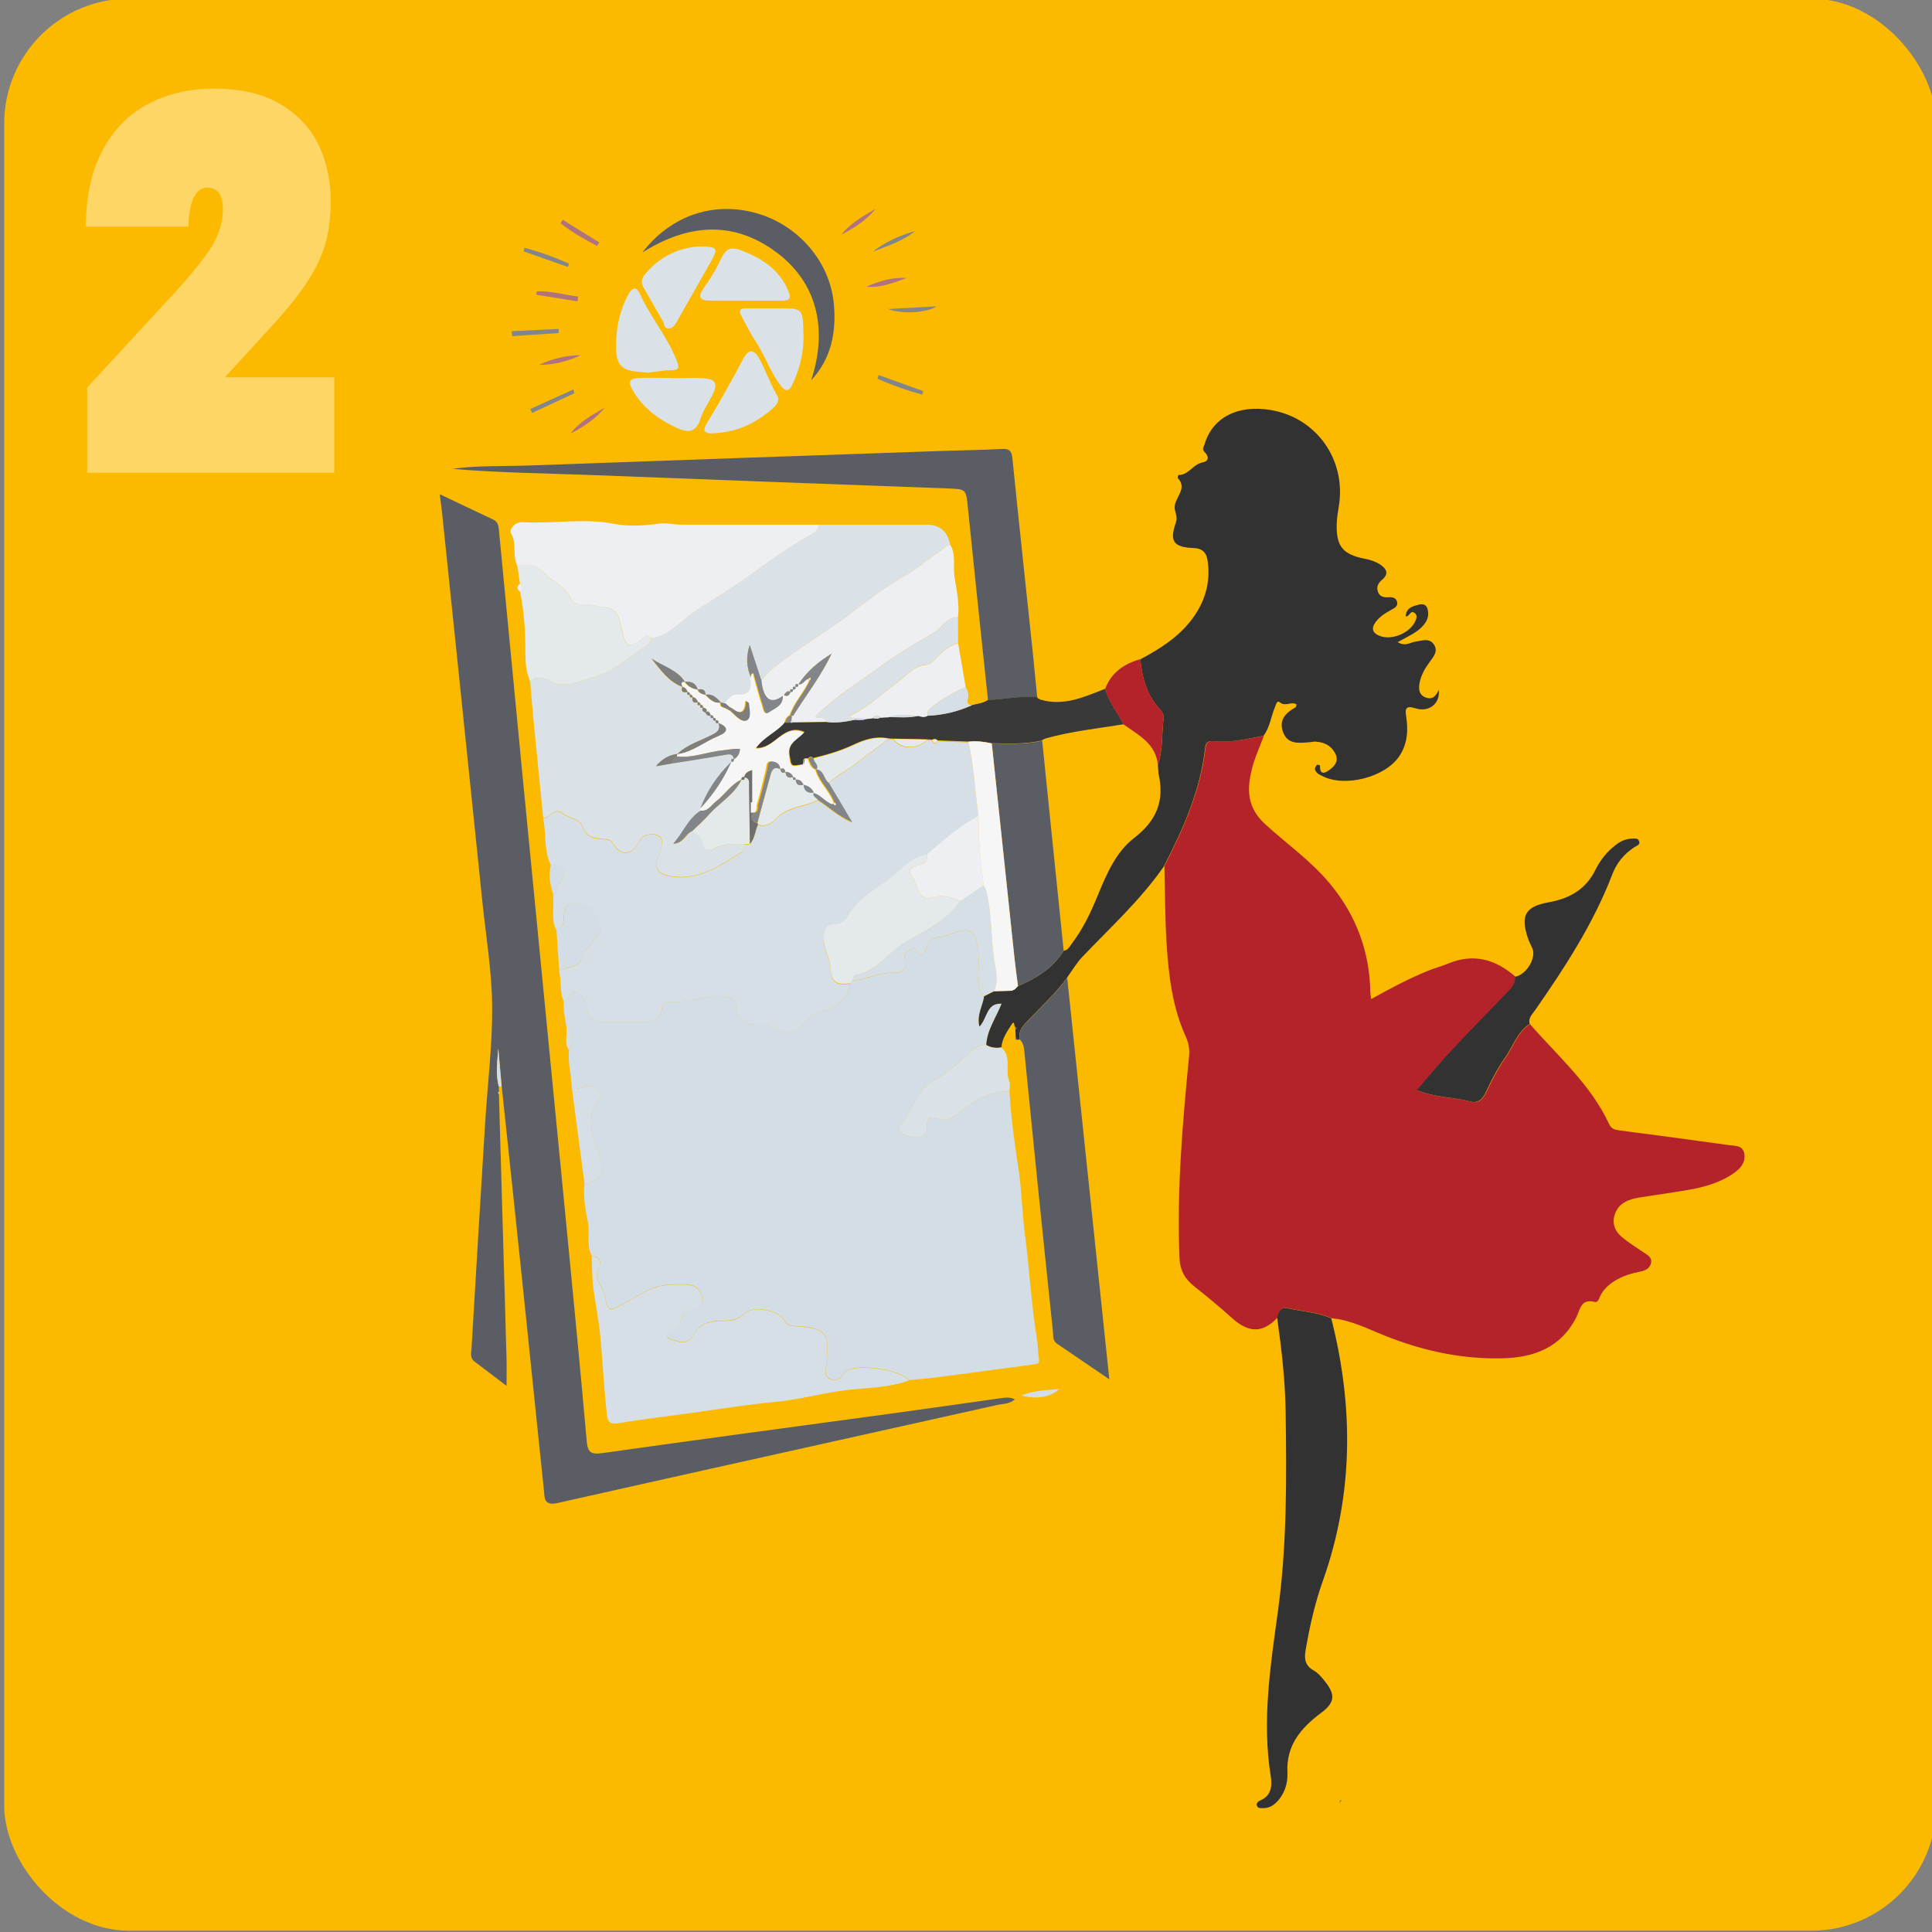 <svg id="Calque_1" data-name="Calque 1" xmlns="http://www.w3.org/2000/svg" viewBox="0 0 160 160"><rect x="0" y="0" width="160" height="160" fill="#808080" stroke="none"/><defs><style>.cls-2{fill:#f7f6f6}.cls-10,.cls-11,.cls-12,.cls-13,.cls-15,.cls-16,.cls-2,.cls-3,.cls-4,.cls-5,.cls-7,.cls-8,.cls-9{stroke-width:0}.cls-3{fill:#82868a}.cls-4{fill:#5b5d65}.cls-5{fill:#706f6f}.cls-7{fill:#d2dde5}.cls-8{fill:#d6dfe5}.cls-9{fill:#dbe2e7}.cls-10{fill:#b0737d}.cls-11{fill:#b5232a}.cls-12{fill:#333233}.cls-13{fill:#7e7e7e}.cls-15{fill:#edeff2}.cls-16{fill:#e4e9ec}</style></defs><rect x=".35" y="-.11" width="160" height="160" rx="10.34" ry="10.34" style="fill:#fbba00;stroke-width:0"/><g style="opacity:.4"><path d="M13.91 24.85c1.79-1.94 3-3.42 3.62-4.43.62-1.01.93-2.04.93-3.07 0-1.21-.44-1.81-1.31-1.81-.45 0-.81.26-1.09.79s-.43 1.34-.45 2.43H7.1c.03-2.59.51-4.73 1.46-6.44s2.22-2.96 3.82-3.77c1.59-.81 3.37-1.21 5.32-1.21 2.27 0 4.13.44 5.58 1.32 1.45.88 2.5 2.02 3.14 3.42.65 1.4.97 2.92.97 4.57 0 1.35-.16 2.56-.47 3.62-.32 1.06-.84 2.14-1.58 3.24-.74 1.1-1.81 2.4-3.2 3.9l-3.52 3.84h9.06v7.9H7.22v-7.06l6.68-7.24Z" style="fill:#fff;stroke-width:0"/></g><path class="cls-11" d="M126.69 84.79c2.31 2.67 5.05 5.01 6.57 8.3.18.39.45.47.83.52 3.02.39 6.04.8 9.06 1.22.51.07 1.16 0 1.3.68.14.66-.23 1.18-.73 1.55-1.14.84-2.47 1.23-3.84 1.47-1.4.25-2.8.43-4.2.66-.72.12-1.42.37-1.79 1.03-.45.8-.3 1.61.41 2.21.56.48 1.2.87 1.82 1.29.32.22.72.4.61.89-.1.44-.48.61-.86.69-.77.16-1.51.37-2.18.8-.49.31-.9.69-1.16 1.22-.11.22-.18.57-.47.5-1.16-.29-1.19.64-1.53 1.3-1.27 2.49-3.52 3.31-6.09 3.37-3.63.09-7.1-.73-10.44-2.16-1.2-.51-2.41-1.04-3.73-1.16-1.14-.51-2.39-.56-3.59-.83-.6-.13-.8.29-.89.79-1.24 1.3-2.39 1.27-3.79 0-1-.91-2.04-1.76-3.1-2.6-.77-.61-1.18-1.33-1.22-2.35-.23-5.58.25-11.13.79-16.68.06-.59-.02-1.09-.26-1.63-1.13-2.46-1.43-5.11-1.6-7.76-.13-2.12-.13-4.25-.18-6.38 1.59-3.12 3.01-6.3 3.41-9.83.05-.42.27-.56.63-.52 1.43.15 2.81-.18 4.2-.45-.34.93-.77 1.83-1 2.79-.41 1.67-.41 3.15 1.12 4.55 1.8 1.64 3.81 3.04 5.39 4.96 2.17 2.64 3.25 5.61 3.31 8.99 0 .13.03.27.07.52 1.57-.88 3.09-1.69 4.69-2.34.56-.23 1.14-.38 1.7-.61 2.11-.87 3.93-.33 5.57 1.11 0 .5-.26.85-.59 1.2-1.65 1.7-3.3 3.41-4.92 5.14-.9.97-1.74 1.99-2.64 3.04 1.52.66 3.01.57 4.41.95.59.16.98-.11 1.26-.69.48-.98.96-1.98 1.59-2.87.69-.96 1.02-2.18 2.09-2.87Z"/><path class="cls-7" d="M49.03 104.05c-.5-.86-.16-1.84-.33-2.76-.2-1.04-.42-2.13-.3-3.22 1.36-.29 1.8-1.15 1.26-2.4-.68-1.58-1.19-3.17.01-4.74.26-.34.03-.45-.19-.67-.7-.67-1.42.03-2.12-.09-.03-1.07-.35-2.12-.24-3.2.21-.67.57-1.36-.21-1.92-.12-.71-.27-1.41-.22-2.13.51-.07.56-1.04 1.12-.73.4.22.8.67.82 1.29.02.85.55 1.16 1.35 1.15h3.52c.69 0 1.18-.26 1.3-.98.06-.34.15-.73.52-.69 1.55.18 2.99-.59 4.52-.46.47.04 1.07.15 1.1.65.09 1.53 1.02 1.77 2.26 1.7.27-.01.55.11.81.21 1.63.62 1.8.59 2.92-.71.25-.3.6-.37.92-.49 1.19-.46 2.41-.88 2.54-2.44l.21-.21c1.09-.08 2.09-.63 3.2-.64.81 0 1.46-.14 1.12-1.22-.14-.43.28-.52.5-.71.26-.23.38-.09.55.17.38.56.59.09.71-.21.16-.4.27-.93.74-.95.7-.03 1.3-.31 1.93-.5.9-.27 1.34.02 1.56.95.24 1.03.08 2.04.13 3.06.03.5 0 1 .46 1.34-.09.78-.62 1.48-.39 2.51.66-.68.55-1.97 1.84-1.9-.47 1.19-1.21 2.19-1.27 3.43-.37-.04-.73.07-.99.31-1.03.9-1.98 1.88-3.21 2.54-1.51.8-1.88 2.54-2.9 3.76-.18.22-.21.51.03.66.48.3 1.06.4 1.6.32.4-.06.59-.47.57-.91-.03-.67.29-.8.86-.59.72.26 1.22-.02 1.8-.49 1.2-.96 2.49-1.84 4.16-1.75.13 2.11.4 4.2.73 6.29.28 1.76.3 3.58.53 5.36.39 3 .55 6.03 1.04 9.02.08.49.05.99.14 1.47.07.37-.1.42-.38.46-2.69.36-5.37.72-8.06 1.07-.77.1-1.54.16-2.31.23-.72-.88-4.36-1.41-5.22-.76-.05.04-.1.1-.14.16-.28.4-.61.73-1.15.5-.57-.24-.41-.69-.35-1.16.32-2.7 0-3.07-2.66-3.23-.32-.02-.57-.03-.77-.41-.47-.88-2.6-1.34-3.34-.62-.6.59-1.22.59-1.92.6-.93 0-1.82.26-2.26 1.11-.51.99-1.22.62-1.89.43-.48-.14-.49-.56 0-.73.59-.21.84-.62.9-1.17.05-.44.34-.46.66-.54.52-.14 1.13-.3 1.01-1-.12-.68-.53-1.09-1.33-1.11-2.09-.04-2.58.07-4.58 1.28-.21.13-.45.22-.66.34-1.21.64-1.2.64-1.51-.71-.05-.2-.15-.4-.24-.59-.29-.56-.62-1.07-.22-1.78.24-.42 0-.83-.58-.88Z"/><path class="cls-12" d="M81.68 86.55c.06-1.24.8-2.24 1.27-3.43-1.28-.07-1.17 1.21-1.84 1.9-.23-1.03.3-1.74.39-2.51.28-.14.55-.28.83-.42.49-.01.97-.02 1.46-.04.09-.04.17-.08.26-.12.09-.09.17-.18.26-.27 1.52-.64 2.88-1.48 3.78-2.92.37-.05.5-.37.69-.62.91-1.19 1.54-2.54 2.11-3.91.73-1.79 1.52-3.65 3.03-4.81 1.9-1.46 2.53-3.12 2.02-5.35v-.02c-.02-.22-.03-.43-.05-.65.42-1.26.32-2.58.47-3.87.03-.29-.07-.53-.29-.76-1.09-1.16-1.49-2.61-1.63-4.15 1.61-.86 3.14-1.82 4.26-3.3 1.07-1.42 1.56-3.01 1.32-4.8-.1-.72-.4-1.09-1.23-1.12-1.63-.06-1.95-.59-1.4-2.13.14-.4-.05-.78-.1-1.07-.15-.91 1.14-1.66.25-2.59-.03-.03.04-.25.06-.25.85 0 1.2-.9 1.98-1.04.51-.09.58-.47.18-.86-.26-.25-.05-.46 0-.65.65-2.22 2.76-3.3 5.5-2.83 3.8.65 6.26 4.16 5.61 8-.08.49-.16.98-.17 1.48-.04 1.81.52 2.48 2.31 2.83.46.09.89.22 1.29.48.56.38.73.79.15 1.27-.35.29-.48.63-.32 1.03.16.39.52.44.9.41.3-.02.59.05.67.39.08.35-.18.49-.44.63-.5.27-.99.57-1.34 1.04-.39.53-.25.92.36 1.15 1.02.39 2.56-.28 2.96-1.3.09-.22.13-.41-.06-.58-.38-.34-.43.3-.77.26.04-.71.56-.84 1.07-.97.29-.08.6-.05.72.28.17.5.06.98-.29 1.39-.54.65-1.34.96-2.16 1.43.64.39 1.03.02 1.45-.04.54-.07 1.17-.35 1.56.25.36.55-.05 1-.36 1.43-.38.52-.71 1.07-.83 1.71-.1.5-.08 1.03.52 1.24.56.2.85-.15 1.06-.65.14 1.12-.78 1.9-1.93 1.54-.79-.25-.87.02-.77.66.18 1.15.12 2.26-.55 3.28-1.16 1.77-4.52 2.64-6.41 1.66-.26-.13-.53-.25-.59-.56-.02-.11.09-.26.17-.36.03-.03.25.04.25.05-.04.9.48.6.83.33.45-.33.74-.77.4-1.38-.35-.63-.91-.87-1.58-.92-.17-.02-.35.04-.53.05-.85.06-1.79.21-2.18-.83-.38-1 .21-1.61 1.03-2.06.04-.02.05-.11.09-.23-.41-.31-.93.21-1.38-.18-.25-.22-.34.21-.42.41-.33.78-.41 1.65-.94 2.35-1.39.27-2.76.61-4.2.45-.37-.04-.59.11-.63.52-.39 3.53-1.81 6.71-3.41 9.83-1.94 2.8-4.45 5.08-6.78 7.53-.48.51-.84 1.13-1.25 1.7-.9 1.26-2.04 2.3-3.1 3.41-.45.47-.99.94-.82 1.72-.07 0-.14.01-.2.02-.04-.07-.09-.14-.13-.22l-.03-.62c.17-.1.08-.17-.03-.23-.1-.07-.01-.62-.3-.17-.37.57-.77 1.15-.83 1.87-.44.07-.86.03-1.25-.2Z"/><path class="cls-4" d="m41.32 90.66.63 21.85c.02.7 0 1.4 0 2.26-.94-.71-1.8-1.37-2.66-2.02-.39-.29-.26-.71-.24-1.08.37-6.24.74-12.48 1.13-18.72.2-3.19.6-6.38.58-9.57-.02-2.83-.49-5.66-.79-8.49-1.11-10.78-2.23-21.55-3.35-32.33-.05-.49-.12-.98-.2-1.63 1.56.74 2.99 1.43 4.43 2.1.44.21.44.61.48.99.66 6.9 1.32 13.79 1.99 20.69 1.19 12.24 2.39 24.47 3.58 36.71.58 5.98 1.16 11.95 1.69 17.93.08.93.34 1.12 1.3.99 8.05-1.14 16.12-2.21 24.18-3.31 2.92-.4 5.84-.82 8.76-1.23.38-.05.76-.13 1.22.08-.45.42-1.02.37-1.49.48-12.12 2.71-24.25 5.38-36.37 8.11-1.19.27-1.08-.45-1.15-1.11-.57-5.41-1.12-10.82-1.68-16.22-.6-5.72-1.2-11.45-1.81-17.17-.09-1.05-.18-2.09-.28-3.14-.07 1.06-.24 2.11.05 3.16v.41c-.02.03-.06.06-.06.08.01.06.04.12.07.17Z"/><path class="cls-8" d="M70.38 81.43c-.13 1.56-1.35 1.98-2.54 2.44-.32.13-.67.2-.92.49-1.11 1.3-1.28 1.33-2.92.71-.26-.1-.54-.23-.81-.21-1.25.07-2.17-.18-2.26-1.7-.03-.51-.62-.62-1.1-.65-1.53-.13-2.97.64-4.52.46-.37-.04-.46.35-.52.69-.12.72-.61.99-1.3.98h-3.52c-.79 0-1.32-.3-1.35-1.15-.02-.62-.42-1.07-.82-1.29-.56-.3-.61.66-1.12.73-.35-.82-.17-1.72-.39-2.56.8-.31 1.91-.17 2.03-1.46.02-.2.34-.35.47-.55.37-.54 1.13-1.26.98-1.61-.29-.73-.67-1.65-1.64-1.89-.99-.24-1.38.05-1.45 1.09-.03.47.02.96-.64 1.02-.43-.89-.13-1.85-.23-2.77.35-.32.31-.81.57-1.19.72-1.07.57-1.28-.76-1.37-.61-1.21-.36-2.57-.64-3.84.57 0 .83-1.01 1.65-.39.51.38 1.38.42 1.62 1.09.31.86.95.94 1.66 1.01.34.03.62 0 .87.4.63 1.03 1.53.94 2.11-.13.34-.63.96-.79 1.52-.6.59.2.4.82.3 1.3-.06.27-.25.51-.31.79-.12.6.07 1.05.71 1.22 2.52.65 4.42-.73 6.37-1.94.12-.08.09-.39.14-.6.16 0 .31-.02.47-.02.43-.45.42-1.08.67-1.6.58.18 1.08-.07 1.43-.44.96-1.05 2.38-1.01 3.53-1.6.88.53 1.6 1.3 2.85 1.85-.74-1.25-1.34-2.25-1.93-3.25.5-.58 1.22-.88 1.82-1.34 1.03-.78 2.07-1.55 3.1-2.33l.43.03c.53.84 1.97.86 2.77.05.15 0 .29.02.44.03.11.32.25.36.44.06.85.03 1.7.07 2.56.1.46 2.01.55 4.08.84 6.12-1.58.86-2.93 2.02-4.26 3.21-1.17.16-1.93 1.01-2.74 1.71-1.32 1.14-3.05 1.83-3.89 3.51-.19.39-.6.55-1.08.56-.6.02-.81.37-.85.98-.06.97.52 1.8.56 2.65.06 1.29.64 1.37 1.6 1.26Z"/><path class="cls-9" d="M61.63 69.91c-.04.2-.01.52-.14.6-1.95 1.21-3.85 2.6-6.37 1.94-.64-.17-.83-.62-.71-1.22.06-.27.25-.51.31-.79.1-.48.3-1.1-.3-1.3-.56-.18-1.19-.03-1.52.6-.57 1.07-1.48 1.16-2.11.13-.25-.41-.53-.37-.87-.4-.71-.07-1.35-.15-1.66-1.01-.24-.66-1.11-.7-1.62-1.09-.82-.61-1.08.39-1.65.39-.28-2.79-.56-5.58-.83-8.37-.1-.98-.17-1.96-.25-2.94.49-.51 1.03-.35 1.54-.08 1.33.72 2.59.01 3.78-.32 1.61-.45 2.88-1.63 4.26-2.56.25-.17.45-.34.45-.66 1.37-.19 2.25-1.26 3.27-1.98 1.34-.96 2.78-1.76 4.13-2.7 1.91-1.33 3.77-2.77 5.83-3.9.28-.15.59-.4.64-.8h8.92q1.68 0 1.96 1.71c-.41 0-.58.37-.88.54-.99.57-1.82 1.42-2.8 1.96-1.63.9-3.1 2.04-4.56 3.15-1.58 1.21-3.29 2.23-4.9 3.39-.92.66-1.81 1.27-2.51 2.16-.32-.98-.64-1.95-.96-2.92-.31.94-.28 1.84.11 2.7.13.82.09 1.51-1.04 1.42-.54-.04-.77.39-1.07.72l-.39-.09h.01c-.35-.37-.7-.74-1.29-.64h.01c0-.45-.28-.51-.65-.43-.16-.54-.55-.69-1.07-.64-.66-1.02-1.83-1.3-2.77-1.92l-.03-.04.04.03c.74.9 1.39 1.91 2.56 2.34-.15.43.08.49.43.43h-.01c-.06.2.01.28.22.22h-.01c-.06.2.01.27.22.21-.08.36.07.5.44.42-.06.2 0 .29.22.21-.07.21 0 .29.22.21-.16.25.03.35.22.44h-.02c.11.15.2.33.44.2-.06.2 0 .28.22.21-.06.2.01.27.22.21-.07.21.01.27.22.21.13.42.05.67-.41.92-1.01.54-2.16.84-3.01 1.66h.02c-.72.08-1.31.43-1.78 1.01.45-.08.89-.16 1.34-.23 1.46-.23 2.92-.46 4.37-.71.38-.07.68-.14.77.36-.25-.11-.25.04-.22.22-1.14 1.1-2.02 2.37-2.57 3.87v.18c-1.02.65-1.43 1.8-2.26 2.73.83 0 1-.82 1.57-1.04.42.22.8.5.88.99.1.66.59.62.94.43.8-.43 1.65-.33 2.49-.35Z"/><path class="cls-4" d="M81.82 57.98c-.56-5.3-1.12-10.6-1.66-15.9-.16-1.59-.13-1.57-1.71-1.63-9.66-.35-19.31-.72-28.96-1.09-4.18-.16-8.36-.21-11.99-.53 1.83-.29 4.23-.2 6.61-.29 11.25-.41 22.51-.8 33.76-1.19 1.7-.06 3.41-.08 5.11-.17.61-.03.8.17.86.75.54 5.34 1.12 10.67 1.68 16 .13 1.27.25 2.54.38 3.82-1.37-.14-2.72.18-4.08.22Z"/><path class="cls-8" d="M49.03 104.05c.57.04.82.46.58.88-.4.7-.07 1.21.22 1.78.1.19.2.38.24.59.31 1.35.3 1.35 1.51.71.22-.12.45-.21.66-.34 1.99-1.21 2.49-1.32 4.58-1.28.8.02 1.21.43 1.33 1.11.12.7-.49.86-1.01 1-.32.08-.61.1-.66.54-.06.55-.31.96-.9 1.17-.48.17-.47.59 0 .73.66.19 1.37.56 1.89-.43.44-.85 1.33-1.1 2.26-1.11.7 0 1.32 0 1.92-.6.74-.72 2.87-.27 3.34.62.2.37.44.38.77.41 2.67.17 2.98.53 2.66 3.23-.06.48-.22.92.35 1.16.54.23.87-.1 1.15-.5a.54.54 0 0 1 .14-.16c.86-.65 4.5-.12 5.22.76-1.6.59-3.32.6-4.98.78-2.02.22-3.97.79-6 .99-2.49.24-4.96.64-7.44.98-1.85.25-3.7.48-5.55.78-.64.1-.96.08-1.05-.7-.23-2.1-.34-4.2-.53-6.3-.12-1.28-.35-2.56-.55-3.84-.15-.99-.14-1.97-.18-2.96Z"/><path class="cls-12" d="M105.77 109.14c.09-.5.29-.93.89-.79 1.2.27 2.45.32 3.59.83 1.86 7.33 1.85 14.59-.71 21.78-.65 1.83-1.08 3.74-1.41 5.67-.13.72-.07 1.3.66 1.71.39.22.7.6.98.96.85 1.08.75 1.73-.37 2.56-1.66 1.24-2.9 2.68-2.78 4.95.04.87-.23 1.76-.9 2.44-.31.31-.68.51-1.14.49-.18 0-.39.02-.47-.15-.12-.25.08-.41.27-.49.92-.39.98-1.22.86-1.98-.74-4.6-.03-9.14.59-13.67.76-5.51.72-11.04.64-16.58-.04-2.6-.34-5.16-.7-7.73Z"/><path class="cls-15" d="M67.82 43.46c-.05.4-.36.65-.64.8-2.06 1.13-3.92 2.57-5.83 3.9-1.35.94-2.79 1.74-4.13 2.7-1.02.73-1.9 1.8-3.27 1.98-.43-.46-.67-.02-.95.21-.74.61-1.13.49-1.39-.44-.1-.37-.18-.75-.27-1.13-.16-.74-.57-1.16-1.37-1.21-.56-.04-1.09-.25-1.67-.21-.4.03-.88-.1-1.02-.45-.41-1.05-1.46-1.38-2.14-2.1-.67-.7-1.4-.86-2.28-.64-.48-.84-.01-1.86-.56-2.74-.15-.24.32-.92.95-.89 2.55.16 5.09-.36 7.65.15 1.18.23 2.46.14 3.7-.03.58-.08 1.18.09 1.77.09 3.42.01 6.85 0 10.27 0h1.17Z"/><path class="cls-4" d="M84.46 86.1c-.17-.78.37-1.26.82-1.72 1.06-1.11 2.2-2.15 3.1-3.41 1.15 11.01 2.31 22.02 3.49 33.26-1.58-1.07-2.97-2.02-4.36-2.97-.34-.24-.28-.64-.31-.98-.42-3.99-.83-7.98-1.24-11.97l-1.14-11.35c-.03-.33-.12-.63-.36-.87Z"/><path class="cls-15" d="M63.06 56.34c.7-.89 1.59-1.5 2.51-2.16 1.61-1.15 3.32-2.18 4.9-3.39 1.46-1.11 2.93-2.25 4.56-3.15.98-.54 1.8-1.38 2.8-1.96.29-.17.47-.54.88-.54.48.83.2 1.77.34 2.65.17 1.08.42 2.2.29 3.33-.95-.03-1.31.87-1.99 1.27-1.58.92-3.17 1.86-4.64 2.95-1.75 1.29-3.63 2.41-5.17 3.99.21.29.81-.11.91.46-.92.01-1.84.02-2.77.04-.05-.05-.09-.11-.14-.16-.03-.15.11-.32-.08-.44.09.07.19.1.26 0 1.07-1.69 2.3-3.29 3.16-5.11.02-.03.03-.05.05-.08-.01.03-.03.06-.04.09-1.1.66-2.07 1.46-2.77 2.56-.22-.07-.29 0-.21.22-.22-.07-.29 0-.22.22-.2-.06-.33-.04-.22.21-.3-.22-.39.07-.55.21-.02.04-.05.08-.09.09q-1.23.93-1.65-.56c-.07-.24-.09-.48-.13-.73Z"/><path class="cls-12" d="M126.69 84.79c-1.06.68-1.4 1.91-2.09 2.87-.63.88-1.12 1.88-1.59 2.87-.28.58-.67.85-1.26.69-1.4-.38-2.89-.3-4.41-.95.91-1.05 1.74-2.07 2.64-3.04 1.62-1.74 3.27-3.44 4.92-5.14.34-.35.59-.7.59-1.2.94-.19 1.76-1.57 1.41-2.36-.13-.29-.28-.57-.38-.88-.62-1.87-.16-2.59 1.76-2.93 1.69-.3 3.06-1.07 3.85-2.69.41-.83.99-1.55 1.75-2.11.39-.29.8-.45 1.27-.47.21 0 .46-.06.57.16.17.34-.16.42-.35.54-.87.56-1.49 1.32-1.85 2.27-1.56 4.07-3.92 7.69-6.39 11.24-.24.34-.58.64-.45 1.13Z"/><path d="M65.68 59.83c.92-.01 1.84-.02 2.77-.04.8.11 1.58-.02 2.35-.18.35.02.7.06 1.03-.1.15-.02.3-.03.45-.05.22.09.44.08.65-.05.22 0 .43-.02.65-.03.84 0 1.68.09 2.51-.11.24.09.47.13.71 0 1.29-.05 2.51-.34 3.68-.87.45-.13.94-.15 1.34-.44 1.36-.04 2.71-.36 4.08-.22l.03.07c.08.04.15.09.23.13 1.93.57 3.64-.22 5.36-.9.32 1.08 1.02 1.96 1.53 2.94-2.15.35-4.33.58-6.44 1.17-.09.04-.17.07-.26.11l-.05.06c-1.38.33-2.78.25-4.18.23-.64-.14-1.27-.22-1.93-.14-.85-.03-1.7-.07-2.56-.1-.13-.14-.28-.12-.44-.06-.15 0-.29-.02-.44-.03-.92-.02-1.84-.03-2.77-.05l-.43-.03c-1.02-.2-1.95.09-2.86.52-1.07.5-2.19.84-3.34 1.11-.15-.17-.28-.12-.42.02h-.28c-.2.12-.15.31-.11.48-1.09.21-.97.19-1.14-.71-.2-1.08.72-1.37 1.23-1.95-1.75-.78-2.42 1.42-4.01 1.32.68-.96 1.72-1.33 2.38-2.12.16 0 .31-.01.47-.02h.1l.09-.02Z" style="fill:#393939;stroke-width:0"/><path class="cls-16" d="M42.85 46.86c.88-.23 1.61-.06 2.28.64.68.72 1.73 1.06 2.14 2.1.14.34.61.48 1.02.45.58-.04 1.11.17 1.67.21.8.06 1.21.48 1.37 1.21.08.38.16.76.27 1.13.26.94.65 1.05 1.39.44.28-.23.52-.67.95-.21 0 .32-.2.49-.45.66-1.37.94-2.65 2.11-4.26 2.56-1.19.34-2.45 1.04-3.78.32-.51-.27-1.05-.43-1.54.08-.33-.75-.4-1.56-.4-2.34 0-1.73-.09-3.44-.45-5.13.28-.22.28-.43 0-.64l-.21-1.49Z"/><path class="cls-4" d="M67.18 31.49c1.41-4.3.46-8.15-2.94-10.64-3.61-2.65-7.35-2.26-11.04.06 2.37-3.08 5.89-4.25 9.43-3.26 3.43.96 6.08 3.97 6.42 7.46.23 2.37-.19 4.58-1.88 6.39Z"/><path class="cls-9" d="M81.68 86.55c.39.23.81.27 1.25.2.89.78.27 1.91.66 2.81.1.23.01.55.01.83-1.67-.09-2.96.79-4.16 1.75-.58.47-1.09.75-1.8.49-.57-.21-.9-.08-.86.59.02.44-.16.86-.57.91-.54.07-1.12-.02-1.6-.32-.23-.15-.21-.45-.03-.66 1.01-1.22 1.38-2.96 2.9-3.76 1.24-.66 2.18-1.64 3.21-2.54.27-.23.62-.35.99-.31ZM70.8 59.61c-.78.16-1.56.29-2.35.18-.1-.57-.71-.17-.91-.46 1.54-1.57 3.42-2.69 5.17-3.99 1.47-1.09 3.06-2.03 4.64-2.95.68-.4 1.04-1.3 1.99-1.27 0 .71 0 1.42.01 2.13-.58.19-1.08.48-1.51.94-.33.36-.76.82-1.18.86-.99.09-1.57.88-2.21 1.34-1.32.97-2.48 2.14-4 2.84-.18.08-.07.15.03.18s.21.02.32.02v.16Z"/><path class="cls-15" d="M70.8 59.45c-.11 0-.22 0-.32-.02-.09-.03-.21-.1-.03-.18 1.51-.7 2.68-1.88 4-2.84.64-.47 1.22-1.25 2.21-1.34.42-.04.84-.51 1.18-.86.43-.46.93-.75 1.51-.94.21 1.21.42 2.42.62 3.63-1.04.46-2.02 1.02-2.9 1.74-.2.16-.3.39-.27.66-.24.12-.47.09-.71 0-.84-.04-1.69-.21-2.51.11-.22 0-.43.02-.65.03-.23-.26-.45-.26-.65.05-.15.02-.3.03-.45.05l-1.03-.06Z"/><path class="cls-9" d="M57.78 20.41c1.65 0 1.73.12 1.12 1.2-.93 1.64-1.86 3.29-2.79 4.93-.18.31-.35.66-.76.66-.38 0-.33-.41-.47-.63-.54-.91-1.05-1.84-1.58-2.76-.22-.38-.21-.68.08-1.05 1.23-1.54 2.86-2.21 4.4-2.35ZM63.72 25.53h.74c2.06 0 2.02 0 2.08 2.15.04 1.45-.28 2.8-.89 4.1-.28.6-.53.76-1.02.12-.87-1.14-1.3-2.51-2.09-3.69-.43-.64-.76-1.36-1.14-2.04-.25-.44-.13-.65.39-.64.64.01 1.28 0 1.92 0ZM53.69 30.87c-.58-.08-1.21-.06-1.76-.26-.94-.35-.9-1.38-.9-2.08 0-1.43.3-2.85 1.01-4.16.35-.64.7-.6.95-.05.86 1.94 2.3 3.57 3.06 5.57.21.55.2.76-.46.77-.63 0-1.26.13-1.9.2ZM58.79 35.89c-.19-.06-.75-.03-.25-.84 1.07-1.75 2.06-3.54 3.02-5.35.44-.82.88-.76 1.27-.08.58 1 .93 2.13 1.53 3.13.26.44-.12.87-.42 1.12-1.4 1.2-2.98 1.99-5.14 2.02ZM61.72 24.89h-2.99c-.86 0-.9-.38-.48-.99.48-.69.96-1.39 1.31-2.16.54-1.18.85-1.4 2.04-.92 1.59.64 2.99 1.57 3.69 3.28.23.55.15.8-.48.8h-3.09ZM55.65 31.32c.92 0 1.85-.07 2.76.02.64.06 1.09.28.67 1.2-.33.73-.83 1.39-1.07 2.14-.32 1.03-.9 1.21-1.81.82-1.59-.7-2.92-1.65-3.82-3.21-.46-.79-.11-.94.51-.98.92-.05 1.84-.01 2.76-.01v.02Z"/><path class="cls-11" d="M93.05 60c-.52-.98-1.22-1.86-1.53-2.94.51-1.37 1.57-2.09 2.92-2.47.14 1.54.55 2.99 1.63 4.15.21.23.32.46.29.76-.15 1.29-.06 2.61-.47 3.87-.16-1.79-1.6-2.49-2.83-3.37Z"/><path class="cls-7" d="M46.06 76.95c.66-.06.61-.55.64-1.02.06-1.03.45-1.33 1.45-1.09.98.24 1.35 1.16 1.64 1.89.14.35-.62 1.07-.98 1.61-.14.2-.45.36-.47.55-.13 1.29-1.24 1.15-2.03 1.46-.08-1.14-.15-2.27-.23-3.41Z"/><path class="cls-8" d="M47.37 90.17c.7.12 1.43-.58 2.12.09.22.21.45.32.19.67-1.21 1.57-.7 3.17-.01 4.74.54 1.25.1 2.11-1.26 2.4-.35-2.63-.69-5.27-1.04-7.9ZM76.8 59.29c-.02-.27.07-.49.27-.66.89-.71 1.86-1.28 2.9-1.74.21.35.28.73.17 1.12-.09.33.15.33.34.4-1.17.53-2.4.82-3.68.87Z"/><path class="cls-7" d="M45.64 71.61c1.33.09 1.48.3.76 1.37-.26.39-.21.88-.57 1.19-.24-.84-.46-1.69-.19-2.57Z"/><path class="cls-3" d="M42.38 27.43c1.29-.06 2.58-.13 3.88-.19 0 .11.02.23.02.34-1.29.09-2.58.17-3.87.26l-.03-.41ZM73.56 25.59c1.28-.07 2.56-.14 3.98-.22-.63.51-2.89.69-3.98.22ZM76.38 32.68c-1.28-.34-2.51-.79-3.72-1.31.04-.1.07-.2.11-.31 1.23.44 2.46.89 3.69 1.33-.03.09-.05.19-.08.28Z"/><path class="cls-10" d="M44.64 30.22c1.09-.51 2.23-.8 3.44-.8-1.09.51-2.23.8-3.44.8Z"/><path class="cls-3" d="M75.79 19.13c-1.04.86-2.31 1.23-3.53 1.72 1.06-.82 2.26-1.35 3.53-1.72Z"/><path class="cls-10" d="M47.83 24.96c-1.14-.18-2.27-.36-3.41-.55.01-.09.03-.18.04-.28 1.17-.05 2.28.29 3.42.43-.02.13-.04.26-.05.39ZM49.44 20.37c-1.04-.57-2.09-1.13-3.02-1.89.06-.09.12-.19.18-.28 1.01.63 2.02 1.26 3.03 1.88-.06.1-.13.19-.19.29Z"/><path class="cls-3" d="M43.44 20.52c1.27.33 2.49.79 3.68 1.31-.03.09-.06.19-.09.28l-3.66-1.29c.02-.1.05-.2.07-.3Z"/><path class="cls-10" d="M75.08 23.02c-1.08.41-2.16.82-3.35.73 1.07-.46 2.16-.81 3.35-.73ZM50.1 33.75c-.78.93-1.76 1.61-2.84 2.14.74-.98 1.81-1.53 2.84-2.14Z"/><path class="cls-3" d="M47.56 32.57c-1.16.54-2.32 1.08-3.49 1.63l-.15-.33 3.57-1.62c.02.11.05.22.07.33Z"/><path class="cls-10" d="M69.68 19.44c.74-.97 1.81-1.53 2.83-2.15-.75.96-1.77 1.58-2.83 2.15Z"/><path class="cls-7" d="M84.58 115.56c1.01-.4 2.08-.43 3.15-.53-.67.66-1.93.9-3.15.53ZM41.31 89.99c-.29-1.04-.12-2.1-.05-3.16.09 1.05.18 2.09.28 3.14-.08 0-.15.01-.23.02Z"/><path class="cls-8" d="M46.91 85.05c.79.56.43 1.25.21 1.92-.42-.6-.12-1.28-.21-1.92Z"/><path class="cls-15" d="M43.06 48.35c.28.21.28.43 0 .64-.27-.21-.27-.43 0-.64Z"/><path class="cls-5" d="M110.94 149.31c-.02-.14.04-.22.17-.26l-.17.26Z"/><path class="cls-7" d="M41.32 90.66c-.02-.06-.05-.11-.07-.17 0-.02.04-.05.06-.08 0 .08 0 .17.01.25Z"/><path class="cls-4" d="M86.16 57.96c-.08-.04-.15-.09-.23-.13.08.04.15.09.23.13ZM84.06 85.05c.11.06.2.13.03.23 0-.08-.02-.16-.03-.23ZM84.12 85.9c.04.07.09.14.13.22-.17 0-.17-.09-.13-.22Z"/><path class="cls-16" d="M70.38 81.43c-.95.12-1.53.03-1.6-1.26-.04-.85-.62-1.68-.56-2.65.04-.61.25-.96.85-.98.48-.01.88-.18 1.08-.56.84-1.68 2.57-2.37 3.89-3.51.82-.7 1.57-1.55 2.74-1.71.05.57-.22.79-.78.9-.38.07-.91.33-.5.87.27.35.38.72.51 1.12.19.58.66.87 1.24.68.84-.27 1.56-.03 2.3.28-1.1 1.64-2.93 2.44-4.49 3.37-1.47.87-2.45 2.5-4.27 2.79-.09.01-.14.3-.2.46l-.21.21Z"/><path class="cls-8" d="M70.59 81.21c.07-.16.11-.44.2-.46 1.82-.28 2.8-1.92 4.27-2.79 1.56-.92 3.39-1.73 4.49-3.37l1.92-1.29c.07.15.18.3.22.46.43 1.81.37 3.68.63 5.52.13.92.44 1.86.01 2.79-.28.14-.55.28-.83.42-.46-.34-.44-.84-.46-1.34-.05-1.02.11-2.04-.13-3.06-.22-.93-.66-1.22-1.56-.95-.63.19-1.24.47-1.93.5-.47.02-.57.55-.74.95-.13.31-.33.77-.71.21-.18-.26-.29-.4-.55-.17-.22.19-.64.28-.5.71.34 1.07-.31 1.21-1.12 1.22-1.11 0-2.11.55-3.2.64Z"/><path class="cls-4" d="M86.31 61.34c.59 5.8 1.18 11.6 1.78 17.4-.9 1.44-2.26 2.28-3.78 2.92-.1-.77-.21-1.54-.29-2.32-.63-5.92-1.25-11.85-1.88-17.77 1.4.01 2.8.1 4.18-.23Z"/><path class="cls-2" d="M82.13 61.57c.63 5.92 1.25 11.85 1.88 17.77.08.77.19 1.54.29 2.32-.09.09-.17.18-.26.27-.09.04-.17.08-.26.12-.49.01-.97.02-1.46.04.43-.93.11-1.87-.01-2.79-.25-1.84-.19-3.71-.63-5.52-.04-.16-.14-.31-.22-.46-.26-1.91-.44-3.83-.43-5.77-.29-2.04-.37-4.11-.84-6.12.65-.08 1.29 0 1.93.14Z"/><path class="cls-4" d="M83.79 82.05c.09-.04.17-.08.26-.12-.09.04-.17.08-.26.12Z"/><path class="cls-11" d="m95.93 64.04-.05-.01.05-.01v.02z"/><path class="cls-15" d="M81.04 67.55c-.01 1.93.18 3.85.43 5.77l-1.92 1.29c-.74-.31-1.47-.55-2.3-.28-.58.19-1.05-.1-1.24-.68-.13-.4-.25-.77-.51-1.12-.4-.54.12-.79.5-.87.55-.1.83-.33.78-.9 1.33-1.19 2.69-2.34 4.26-3.21Z"/><path class="cls-16" d="M61.63 69.91c-.84.02-1.68-.09-2.49.35-.35.19-.84.23-.94-.43-.08-.49-.47-.77-.88-.99.45-.44.94-.85 1.35-1.33.89-1 2.13-1.67 2.74-2.94.19.05.32.02.23-.22v.02c.49.07.39.46.4.78.03 1.58.05 3.16.07 4.74-.16 0-.31.02-.47.02ZM67.73 66.24c-1.15.59-2.57.55-3.53 1.6-.35.38-.85.63-1.43.44a.495.495 0 0 1-.04-.13l1.08-3.95c.12-.43.27-.78.82-.49.06.23.17.37.43.21.01.44.25.55.65.43-.1.24.04.25.22.21 0 .45.27.53.65.43.05.53.36.71.86.64-.14.34.21.41.34.61ZM67.38 62.81c1.14-.28 2.27-.61 3.34-1.11.91-.43 1.84-.73 2.86-.52-1.03.78-2.07 1.55-3.1 2.33-.6.45-1.31.75-1.82 1.34-.46-.28-.38-1.06-1.06-1.12.26-.39-.23-.59-.22-.92Z"/><path class="cls-3" d="M67.59 63.72c.69.06.61.85 1.06 1.12.59 1 1.19 2 1.93 3.25-1.25-.55-1.97-1.32-2.85-1.85-.13-.2-.49-.27-.34-.61.66.11 1.01.76 1.62.94.07.08.13.19.23.04 0-.01-.08-.09-.13-.14-.35-1.01-1.25-1.71-1.53-2.75Z"/><path class="cls-5" d="M62.73 68.16s.02.08.04.13c-.25.52-.25 1.15-.67 1.6-.02-1.58-.05-3.16-.07-4.74 0-.32.1-.71-.4-.78.06-.34.29-.49.68-.6V67.3c-.12.42-.09.76.43.87Z"/><path class="cls-16" d="M74.01 61.2c.92.02 1.84.03 2.77.05-.8.82-2.23.79-2.77-.05ZM77.21 61.27c.16-.06.31-.09.44.06-.19.31-.33.26-.44-.06Z"/><path class="cls-2" d="M62.3 66.44v-2.68c-.39.12-.62.26-.68.6v-.02c-.16 0-.24.07-.23.23-.88.4-1.37 1.24-2.11 1.81-.4.31-.66.85-1.3.76v-.18c1.07-1.15 1.94-2.43 2.57-3.87.17.03.22-.06.22-.21.32-.18.48-.47.51-.85-.48-.06-.92.06-1.36.1-1.3.11-2.54.67-3.87.52l.03-.21-.02.01c1.29-.17 2.27-1.04 3.42-1.5.82-.33.87-.72 0-1.08.02-.16-.06-.24-.22-.22.01-.16-.07-.22-.22-.22.01-.16-.07-.23-.22-.22-.08-.21-.16-.43-.44-.22l.02.01c.23-.3 0-.37-.22-.44 0-.15-.07-.23-.22-.22 0-.16-.07-.23-.22-.22-.04-.25-.2-.38-.44-.43v.01c0-.15-.09-.21-.22-.22l.01.01c-.01-.14-.08-.22-.22-.22h.01c-.05-.23-.2-.37-.43-.43-.07-.2-.21-.44.2-.41.26.38.62.59 1.07.65.12.29.36.4.65.43h-.01c.37.35.7.76 1.29.65h-.01c-.11.46.34.39.54.56.09.05.18.1.26.14.4.35.9.96 1.31.79.45-.18.25-.93.2-1.45 0-.04-.1-.07-.23-.16-.04.83-.33 1.25-1.12.62-.09-.05-.18-.09-.27-.14-.11-.09-.21-.19-.32-.28.3-.33.54-.76 1.07-.72 1.13.09 1.17-.6 1.04-1.42.02-.1 0-.25.05-.29.22-.18.19.06.22.16.24.84.46 1.69.73 2.52.07.22.13.74.47.5.48-.34 1.21-.56 1.16-1.37.04-.02.07-.05.09-.09.31.24.43.02.55-.21.15 0 .23-.06.22-.22.16.01.24-.05.22-.22.17.02.24-.04.21-.21.39.05.51-.37.82-.46.04.05.09.09.15.13-.44 1.02-1.27 1.82-1.62 2.89-.28.12-.38.37-.44.64-.66.79-1.7 1.15-2.38 2.12 1.59.1 2.26-2.1 4.01-1.32-.5.58-1.43.87-1.23 1.95.16.89.05.91 1.14.71.04-.16.08-.32.11-.48h.28c.14.35.23.73.63.9.28 1.04 1.18 1.75 1.53 2.75-.04.03-.07.07-.11.1-.62-.18-.96-.83-1.62-.94-.16-.38-.47-.57-.86-.65-.12-.28-.31-.47-.65-.43.01-.15-.07-.21-.22-.21-.12-.29-.34-.43-.65-.43-.07-.23-.16-.41-.43-.22 0-.5-.4-.66-.75-.65-.32 0-.27.43-.34.69-.24.95-.44 1.9-.73 2.84-.08.24.11.8-.5.7V66.45Z"/><path class="cls-3" d="M58 67.13c.63.09.89-.45 1.3-.76.74-.56 1.23-1.41 2.11-1.81-.61 1.26-1.85 1.93-2.74 2.94-.42.47-.9.89-1.35 1.33-.57.21-.74 1.03-1.57 1.04.83-.93 1.23-2.08 2.26-2.73ZM64.83 57.63c.05.82-.68 1.04-1.16 1.37-.34.24-.4-.28-.47-.5-.27-.83-.49-1.68-.73-2.52-.03-.1 0-.34-.22-.16-.06.05-.04.19-.05.29-.39-.87-.42-1.76-.11-2.7.32.97.64 1.95.96 2.92.04.24.06.49.13.73q.42 1.49 1.65.56ZM56.06 62.65c1.33.15 2.57-.41 3.87-.52.45-.04.89-.16 1.36-.1-.04.38-.19.66-.51.85-.08-.49-.39-.42-.77-.36-1.45.26-2.91.48-4.37.71.03-.27.16-.47.41-.58Z"/><path class="cls-13" d="M56.72 56.47c-.41-.03-.26.21-.2.41-1.17-.44-1.82-1.44-2.56-2.34.94.63 2.11.91 2.77 1.93Z"/><path class="cls-3" d="M60.57 63.08c-.63 1.44-1.5 2.72-2.57 3.87.56-1.49 1.43-2.77 2.57-3.87Z"/><path class="cls-13" d="M59.5 59.87c.87.36.81.75 0 1.08-1.16.47-2.14 1.34-3.42 1.5.85-.82 2-1.12 3.01-1.66.46-.25.54-.49.41-.92Z"/><path class="cls-13" d="M56.06 62.65c-.25.11-.38.31-.41.58-.45.08-.89.16-1.34.23.48-.58 1.06-.93 1.78-1.03l-.03.21ZM59.71 58.18c-.6.11-.93-.3-1.29-.65.59-.11.95.27 1.29.65ZM57.79 57.11c-.45-.06-.81-.27-1.07-.65.52-.05.91.1 1.07.65Z"/><path class="cls-13" d="M58.43 57.54c-.29-.04-.53-.15-.65-.43.37-.08.65-.03.65.43ZM60.24 58.73c-.2-.17-.65-.09-.54-.56l.39.09c.11.09.21.19.32.28-.06.06-.11.13-.17.19ZM57.36 57.73c.24.05.39.19.44.43-.37.08-.52-.06-.44-.43ZM56.51 56.88c.23.06.38.2.43.43-.35.06-.58 0-.43-.43ZM58.22 58.59c.22.08.45.15.22.44-.19-.09-.37-.18-.22-.44Z"/><path class="cls-13" d="M58.42 59.02c.29-.22.37 0 .44.22-.24.12-.34-.06-.44-.22ZM57.15 57.52c.14.01.22.08.22.22-.21.06-.28-.01-.22-.22Z"/><path class="cls-3" d="M60.79 62.87c0 .15-.05.24-.22.22-.03-.17-.03-.32.22-.22Z"/><path class="cls-13" d="M57.79 58.16c.16 0 .23.06.22.22-.23.08-.28-.01-.22-.22Z"/><path class="cls-13" d="M58.01 58.37c.15 0 .23.07.22.22-.22.07-.29 0-.22-.22ZM58.86 59.23c.16 0 .23.06.22.22-.22.07-.28-.02-.22-.22Z"/><path class="cls-13" d="M59.07 59.44c.15 0 .23.06.22.22-.21.06-.28-.01-.22-.22ZM53.96 54.54l-.04-.03.03.04.01-.01z"/><path class="cls-13" d="M59.29 59.65c.16-.02.24.06.22.22-.21.06-.29 0-.22-.22ZM56.94 57.31c.15 0 .21.09.22.22-.21.06-.29-.01-.22-.22Z"/><path class="cls-3" d="M66.94 56.22c-.31.09-.43.51-.82.46.7-1.09 1.67-1.89 2.77-2.56h-.01c-.86 1.81-2.09 3.41-3.16 5.1-.07.11-.17.08-.26 0 .35-1.07 1.18-1.87 1.62-2.89.02-.08.03-.15.05-.22-.07.03-.13.06-.2.1Z"/><path class="cls-3" d="M65.03 59.87c.06-.27.16-.52.44-.64.19.12.05.29.08.44-.04.06-.05.12-.05.18-.16 0-.31.01-.47.02ZM65.48 57.32c-.12.23-.25.46-.55.21.16-.14.26-.43.55-.21Z"/><path class="cls-3" d="M65.69 57.1c0 .16-.07.23-.22.22-.11-.26.02-.27.22-.22Z"/><path class="cls-3" d="M65.9 56.89c.02.16-.06.23-.22.22-.07-.22 0-.29.22-.22ZM66.11 56.68c.03.17-.05.24-.21.21-.08-.22 0-.29.21-.21ZM68.89 54.13s.03-.06.04-.09c-.02.03-.03.05-.05.08l.01.01Z"/><path class="cls-9" d="M65.49 59.85c0-.07.01-.13.05-.18.05.05.09.11.14.16l-.09.03h-.1Z"/><path class="cls-7" d="M73.58 59.39c.82-.32 1.67-.15 2.51-.11-.83.2-1.67.11-2.51.11Z"/><path class="cls-3" d="M67.6 63.73c-.4-.16-.49-.55-.63-.9.13-.14.27-.2.42-.02-.02.33.48.54.22.92Z"/><path class="cls-7" d="M72.29 59.47c.2-.3.41-.31.65-.05-.21.12-.42.13-.65.05ZM70.8 59.45l1.03.06c-.33.16-.68.12-1.03.1v-.16Z"/><path class="cls-3" d="M66.68 62.83c-.04.16-.08.32-.11.48-.04-.18-.09-.36.11-.48Z"/><path class="cls-4" d="M86.62 61.17c-.09.04-.17.07-.26.11.09-.04.17-.07.26-.11Z"/><path class="cls-5" d="M61.4 64.57c-.01-.16.06-.24.23-.23.09.24-.04.26-.23.23Z"/><path class="cls-3" d="M62.3 67.29c.61.1.43-.46.5-.7.29-.93.5-1.89.73-2.84.07-.26.02-.68.34-.69.34 0 .74.15.75.65-.54-.28-.7.07-.82.49l-1.08 3.95c-.52-.1-.55-.45-.43-.87ZM66.54 64.99c.39.07.7.27.86.65-.5.07-.81-.11-.86-.65ZM65.05 63.92c.31 0 .53.14.65.43-.39.12-.63.01-.65-.43Z"/><path class="cls-3" d="M65.9 64.56c.33-.03.52.15.65.43-.38.1-.64.02-.65-.43ZM64.62 63.71c.28-.19.37-.01.43.22-.26.16-.37.02-.43-.22Z"/><path class="cls-3" d="M65.69 64.35c.15 0 .23.06.22.22-.18.04-.32.03-.22-.22Z"/><path class="cls-2" d="M69.12 66.47s.13.13.13.14c-.1.15-.16.04-.23-.04.03-.03.07-.07.11-.1Z"/><path class="cls-3" d="M62.3 66.44v.32-.32Z"/><path class="cls-13" d="M60.67 58.68c.78.63 1.08.21 1.12-.62.13.09.22.12.23.16.05.52.25 1.27-.2 1.45-.42.17-.91-.44-1.31-.79.06-.06.11-.13.17-.19ZM60.4 58.54c.09.05.18.09.27.14-.06.06-.11.13-.17.19-.09-.05-.18-.1-.26-.14.06-.06.11-.12.17-.19Z"/><path class="cls-2" d="M66.94 56.22c.07-.03.13-.06.2-.1-.02.07-.04.15-.05.22-.05-.04-.1-.08-.15-.13Z"/></svg>
